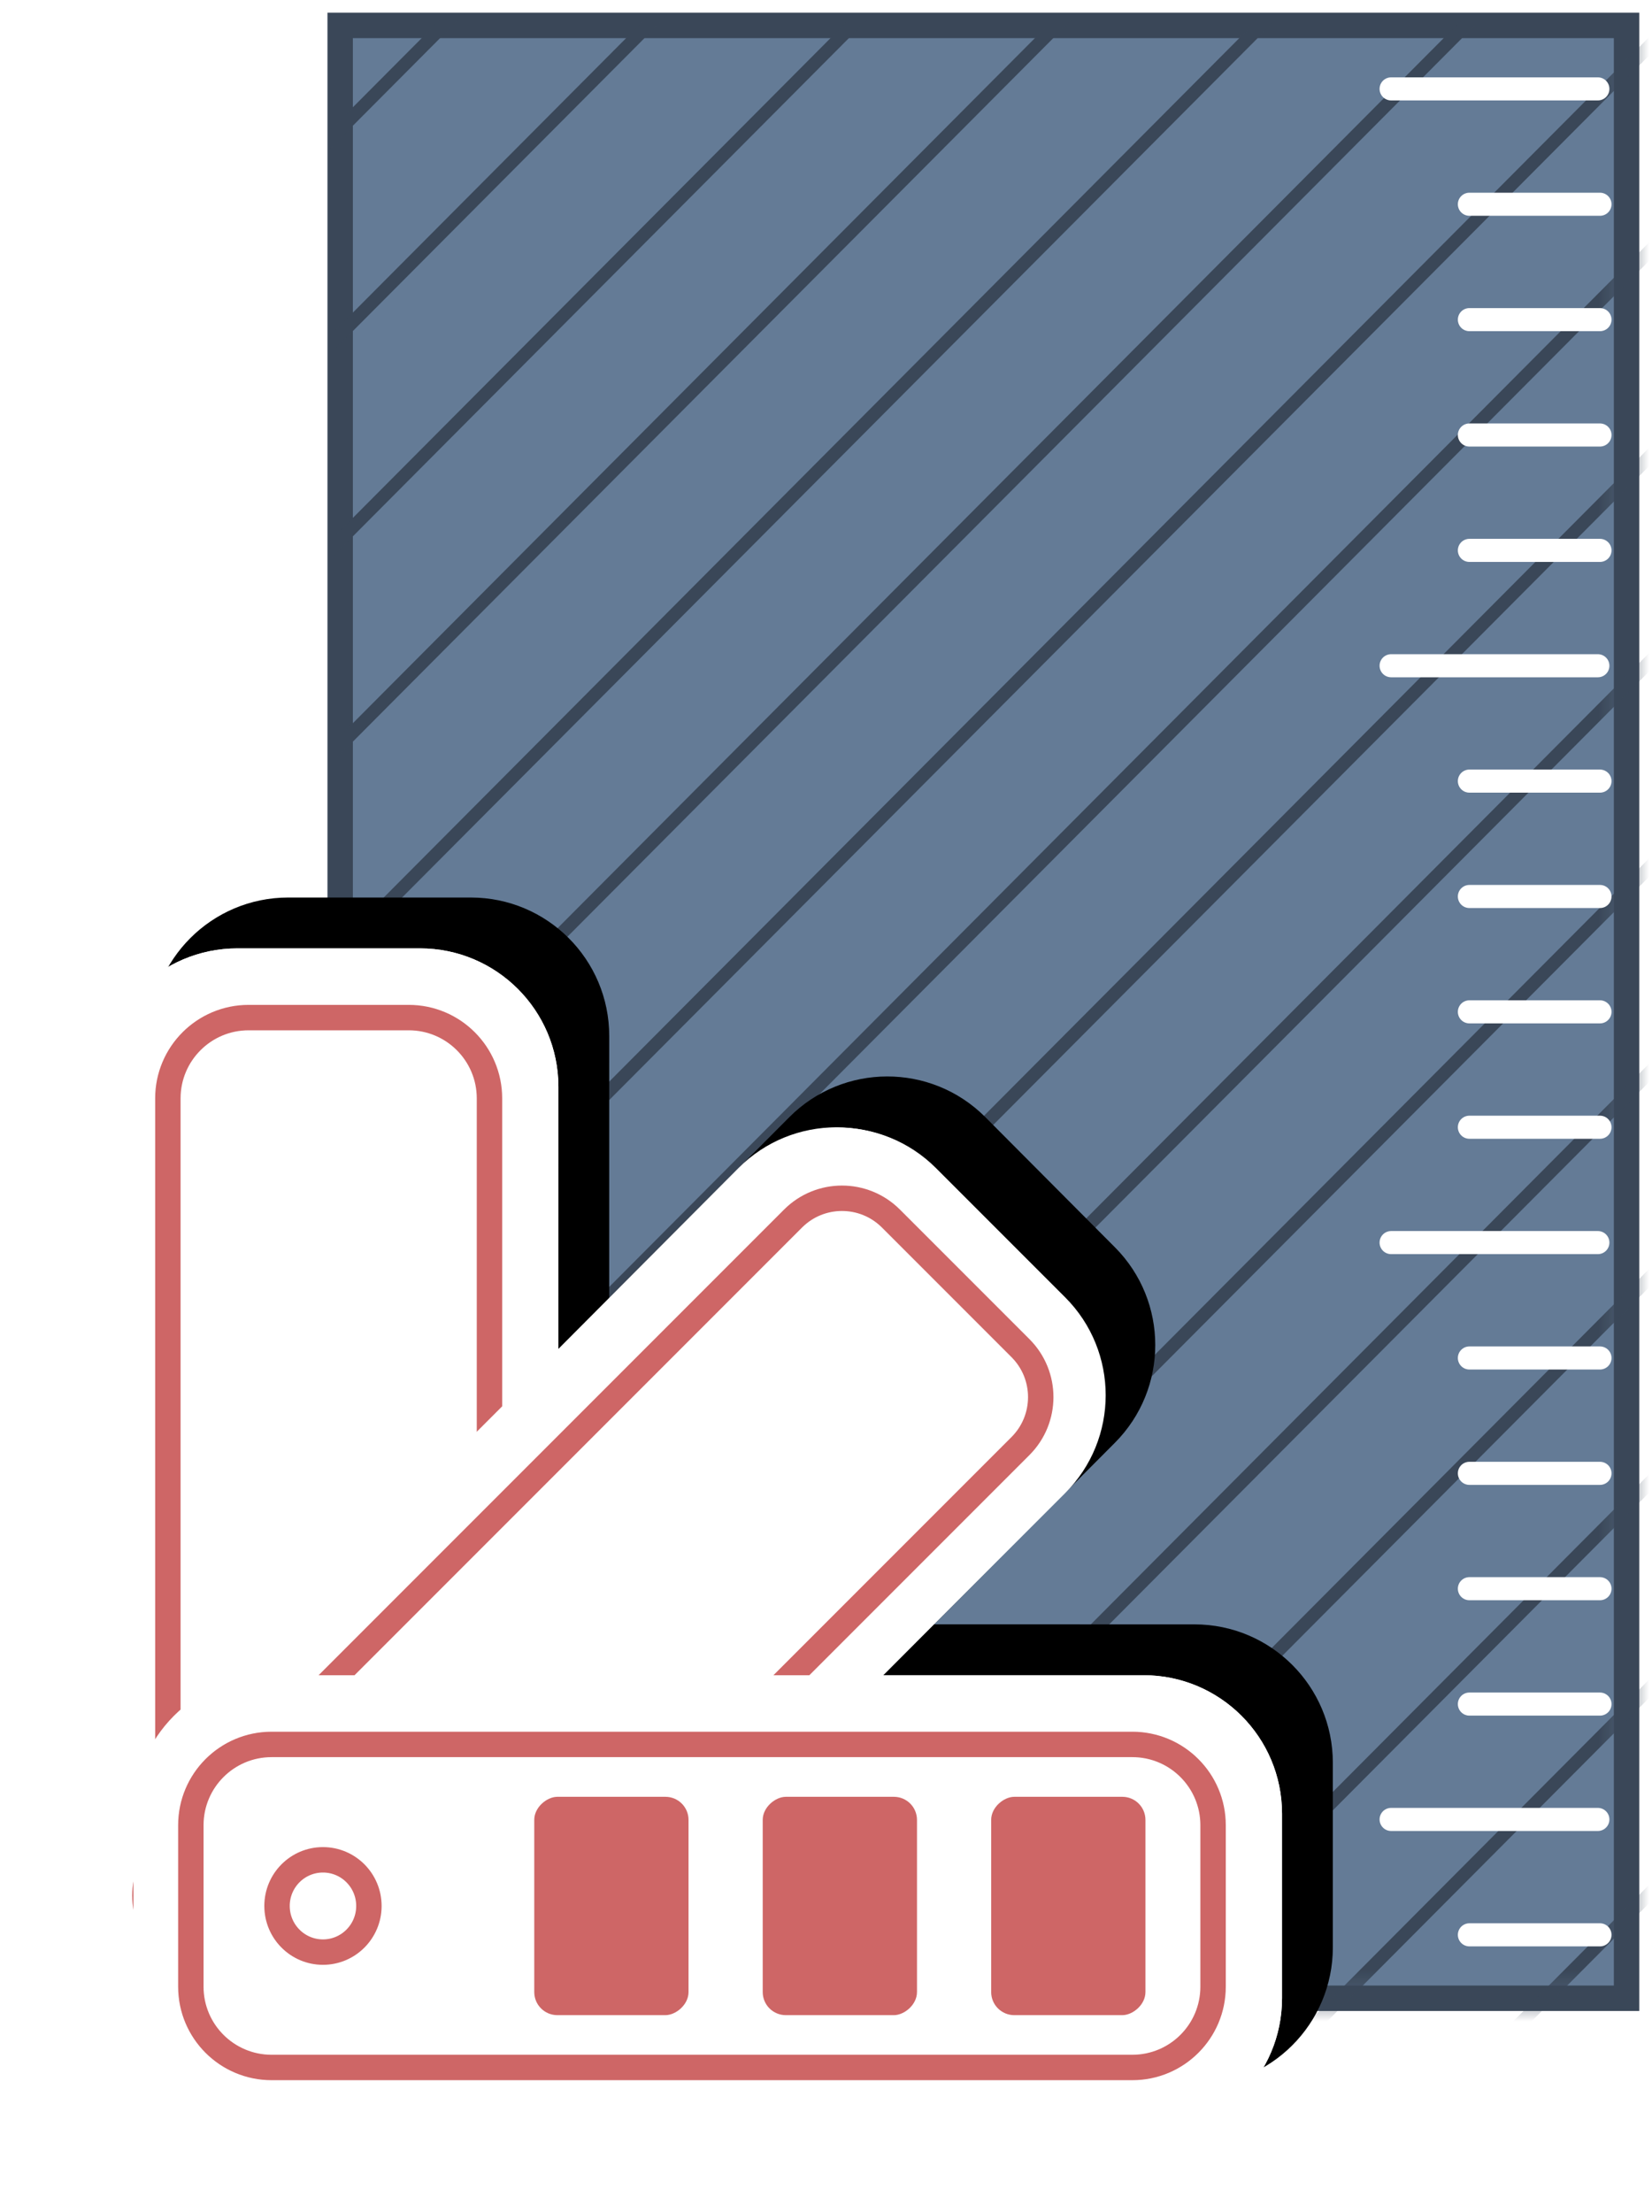<?xml version="1.0" encoding="UTF-8"?>
<svg width="65px" height="87px" viewBox="0 0 65 87" version="1.1" xmlns="http://www.w3.org/2000/svg" xmlns:xlink="http://www.w3.org/1999/xlink">
    <title>6AC750F3-6DB7-4621-AA34-2B34D29DA748@2x</title>
    <defs>
        <rect id="path-1" x="0" y="0" width="50.615" height="77.59"></rect>
        <path d="M15.632,36.299 C18.639,36.299 21.078,38.738 21.078,41.745 L21.077,52.051 L28.162,44.939 C30.284,42.808 33.732,42.801 35.863,44.923 C35.868,44.929 35.874,44.934 35.879,44.939 L40.975,50.055 C43.091,52.18 43.091,55.617 40.975,57.742 L33.86,64.884 L44.103,64.885 C47.111,64.885 49.549,67.323 49.549,70.331 L49.549,77.589 C49.549,80.597 47.111,83.035 44.103,83.035 L15.476,83.037 C13.844,83.937 11.848,83.937 10.216,83.036 L9.802,83.035 C7.948,83.035 6.31,82.108 5.327,80.692 C3.921,79.708 3.001,78.075 3.001,76.228 L3,75.814 C2.073,74.164 2.073,72.134 3,70.484 L3.001,41.745 C3.001,38.738 5.439,36.299 8.447,36.299 L15.632,36.299 Z" id="path-3"></path>
        <filter x="-2.1%" y="-6.3%" width="108.5%" height="108.4%" filterUnits="objectBoundingBox" id="filter-4">
            <feOffset dx="2" dy="-2" in="SourceAlpha" result="shadowOffsetOuter1"></feOffset>
            <feColorMatrix values="0 0 0 0 0   0 0 0 0 0   0 0 0 0 0  0 0 0 0.25 0" type="matrix" in="shadowOffsetOuter1"></feColorMatrix>
        </filter>
    </defs>
    <g id="Desktop" stroke="none" stroke-width="1" fill="none" fill-rule="evenodd">
        <g id="Услуги" transform="translate(-112, -1175)">
            <g id="Group-2" transform="translate(112.893, 1176)">
                <g id="viezd" transform="translate(0, 0)">
                    <g id="Line-10-+-Line-10-Copy-+-Line-10-Copy-2-+-Line-10-Copy-3-+-Line-10-Copy-4-+-Line-10-Copy-5-+-Line-10-Copy-6-+-Line-10-Copy-7-+-Line-10-Copy-8-+-Line-10-Copy-9-+-Line-10-Copy-10-+-Line-10-Copy-11-Mask" transform="translate(12.491, 0)">
                        <mask id="mask-2" fill="white">
                            <use xlink:href="#path-1"></use>
                        </mask>
                        <use id="Mask" stroke="#3A4758" fill="#647B96" xlink:href="#path-1"></use>
                        <line x1="5.638" y1="-1.577" x2="-74.783" y2="79.167" id="Line-10" stroke="#3A4758" stroke-width="0.512" stroke-linecap="square" mask="url(#mask-2)"></line>
                        <line x1="13.681" y1="-1.577" x2="-66.741" y2="79.167" id="Line-10-Copy" stroke="#3A4758" stroke-width="0.512" stroke-linecap="square" mask="url(#mask-2)"></line>
                        <line x1="21.723" y1="-1.577" x2="-58.699" y2="79.167" id="Line-10-Copy-2" stroke="#3A4758" stroke-width="0.512" stroke-linecap="square" mask="url(#mask-2)"></line>
                        <line x1="29.765" y1="-1.577" x2="-50.656" y2="79.167" id="Line-10-Copy-3" stroke="#3A4758" stroke-width="0.512" stroke-linecap="square" mask="url(#mask-2)"></line>
                        <line x1="37.807" y1="-1.577" x2="-42.614" y2="79.167" id="Line-10-Copy-4" stroke="#3A4758" stroke-width="0.512" stroke-linecap="square" mask="url(#mask-2)"></line>
                        <line x1="45.849" y1="-1.577" x2="-34.572" y2="79.167" id="Line-10-Copy-5" stroke="#3A4758" stroke-width="0.512" stroke-linecap="square" mask="url(#mask-2)"></line>
                        <line x1="53.891" y1="-1.577" x2="-26.53" y2="79.167" id="Line-10-Copy-6" stroke="#3A4758" stroke-width="0.512" stroke-linecap="square" mask="url(#mask-2)"></line>
                        <line x1="61.933" y1="-1.577" x2="-18.488" y2="79.167" id="Line-10-Copy-7" stroke="#3A4758" stroke-width="0.512" stroke-linecap="square" mask="url(#mask-2)"></line>
                        <line x1="69.976" y1="-1.577" x2="-10.446" y2="79.167" id="Line-10-Copy-8" stroke="#3A4758" stroke-width="0.512" stroke-linecap="square" mask="url(#mask-2)"></line>
                        <line x1="78.018" y1="-1.577" x2="-2.404" y2="79.167" id="Line-10-Copy-9" stroke="#3A4758" stroke-width="0.512" stroke-linecap="square" mask="url(#mask-2)"></line>
                        <line x1="86.06" y1="-1.577" x2="5.638" y2="79.167" id="Line-10-Copy-10" stroke="#3A4758" stroke-width="0.512" stroke-linecap="square" mask="url(#mask-2)"></line>
                        <line x1="94.102" y1="-1.577" x2="13.681" y2="79.167" id="Line-10-Copy-11" stroke="#3A4758" stroke-width="0.512" stroke-linecap="square" mask="url(#mask-2)"></line>
                        <line x1="102.144" y1="-1.577" x2="21.723" y2="79.167" id="Line-10-Copy-12" stroke="#3A4758" stroke-width="0.512" stroke-linecap="square" mask="url(#mask-2)"></line>
                        <line x1="110.186" y1="-1.577" x2="29.765" y2="79.167" id="Line-10-Copy-13" stroke="#3A4758" stroke-width="0.512" stroke-linecap="square" mask="url(#mask-2)"></line>
                        <line x1="118.228" y1="-1.577" x2="37.807" y2="79.167" id="Line-10-Copy-14" stroke="#3A4758" stroke-width="0.512" stroke-linecap="square" mask="url(#mask-2)"></line>
                        <line x1="126.27" y1="-1.577" x2="45.849" y2="79.167" id="Line-10-Copy-15" stroke="#3A4758" stroke-width="0.512" stroke-linecap="square" mask="url(#mask-2)"></line>
                    </g>
                    <g id="Combined-Shape">
                        <use fill="black" fill-opacity="1" filter="url(#filter-4)" xlink:href="#path-3"></use>
                        <use fill="#FFFFFF" fill-rule="evenodd" xlink:href="#path-3"></use>
                    </g>
                    <g id="Group-5" transform="translate(0, 36.299)">
                        <path d="M15.632,0 C18.639,-5.52511641e-16 21.078,2.438 21.078,5.446 L21.078,39.928 C21.078,42.936 18.639,45.374 15.632,45.374 L8.447,45.374 C5.439,45.374 3.001,42.936 3.001,39.928 L3.001,5.446 C3.001,2.438 5.439,-2.11202362e-15 8.447,0 L15.632,0 Z M12.039,35.392 C10.791,35.392 9.78,36.408 9.78,37.661 C9.78,38.914 10.791,39.929 12.039,39.929 C13.287,39.929 14.299,38.914 14.299,37.661 C14.299,36.408 13.287,35.392 12.039,35.392 Z" id="Combined-Shape" fill="#FFFFFF"></path>
                        <path d="M15.189,2.722 C16.944,2.722 18.366,4.145 18.366,5.899 L18.366,42.197 C18.366,43.952 16.944,45.374 15.189,45.374 L8.889,45.374 C7.135,45.374 5.712,43.952 5.712,42.197 L5.712,5.899 C5.712,4.145 7.135,2.722 8.889,2.722 L15.189,2.722 Z M12.265,36.299 C11.392,36.299 10.683,37.214 10.683,38.341 C10.683,39.469 11.392,40.383 12.265,40.383 C13.139,40.383 13.847,39.469 13.847,38.341 C13.847,37.214 13.139,36.299 12.265,36.299 Z" id="Combined-Shape" stroke="#CE6666" fill="#FFFFFF"></path>
                        <path d="M26.026,4.537 C29.034,4.537 31.472,6.976 31.472,9.983 L31.472,44.466 C31.472,47.473 29.034,49.912 26.026,49.912 L18.841,49.912 C15.833,49.912 13.395,47.473 13.395,44.466 L13.395,9.983 C13.395,6.976 15.833,4.537 18.841,4.537 L26.026,4.537 Z M22.433,39.929 C21.185,39.929 20.174,40.945 20.174,42.198 C20.174,43.451 21.185,44.467 22.433,44.467 C23.681,44.467 24.693,43.451 24.693,42.198 C24.693,40.945 23.681,39.929 22.433,39.929 Z" id="Combined-Shape" fill="#FFFFFF" transform="translate(22.433, 27.225) rotate(-315) translate(-22.433, -27.225) "></path>
                        <path d="M26.037,7.26 C27.541,7.26 28.76,8.479 28.76,9.983 L28.76,44.92 C28.76,46.424 27.541,47.643 26.037,47.643 L18.829,47.643 C17.326,47.643 16.106,46.424 16.106,44.92 L16.106,9.983 C16.106,8.479 17.326,7.26 18.829,7.26 L26.037,7.26 Z M22.274,39.045 C21.4,39.045 20.692,39.96 20.692,41.087 C20.692,42.215 21.4,43.129 22.274,43.129 C23.147,43.129 23.855,42.215 23.855,41.087 C23.855,39.96 23.147,39.045 22.274,39.045 Z" id="Combined-Shape" stroke="#CE6666" fill="#FFFFFF" transform="translate(22.433, 27.451) rotate(-315) translate(-22.433, -27.451) "></path>
                        <path d="M23.324,15.064 L30.581,15.064 C33.589,15.064 36.027,17.503 36.027,20.51 L36.027,54.811 C36.027,57.819 33.589,60.257 30.581,60.257 L23.324,60.257 C20.316,60.257 17.878,57.819 17.878,54.811 L17.878,20.51 C17.878,17.503 20.316,15.064 23.324,15.064 Z" id="Rectangle" fill="#FFFFFF" transform="translate(26.953, 37.661) rotate(-270) translate(-26.953, -37.661) "></path>
                        <path d="M43.66,31.308 C45.415,31.308 46.837,32.731 46.837,34.485 L46.837,40.836 C46.837,42.591 45.415,44.013 43.66,44.013 L9.793,44.013 C8.038,44.013 6.616,42.591 6.616,40.836 L6.616,34.485 C6.616,32.731 8.038,31.308 9.793,31.308 L43.66,31.308 Z M11.814,35.846 C10.816,35.846 10.007,36.658 10.007,37.661 C10.007,38.663 10.816,39.476 11.814,39.476 C12.813,39.476 13.622,38.663 13.622,37.661 C13.622,36.658 12.813,35.846 11.814,35.846 Z" id="Combined-Shape" stroke="#CE6666" fill="#FFFFFF"></path>
                        <g id="Group-9" transform="translate(32.151, 37.661) rotate(-270) translate(-32.151, -37.661) translate(27.858, 25.636)" fill="#CE6666">
                            <rect id="Rectangle" x="0" y="0" width="8.587" height="6.07" rx="0.908"></rect>
                            <rect id="Rectangle-Copy-5" x="0" y="8.989" width="8.587" height="6.07" rx="0.908"></rect>
                            <rect id="Rectangle-Copy-6" x="0" y="17.978" width="8.587" height="6.07" rx="0.908"></rect>
                        </g>
                    </g>
                    <g id="Group-10" transform="translate(53.616, 2.269)" stroke="#FFFFFF" stroke-linecap="round" stroke-width="0.908">
                        <line x1="0.226" y1="0.227" x2="8.361" y2="0.227" id="Line-11"></line>
                        <line x1="0.226" y1="22.914" x2="8.361" y2="22.914" id="Line-11-Copy"></line>
                        <line x1="3.306" y1="4.764" x2="8.444" y2="4.764" id="Line-11-Copy-2"></line>
                        <line x1="3.306" y1="27.451" x2="8.444" y2="27.451" id="Line-11-Copy-6"></line>
                        <line x1="3.306" y1="9.302" x2="8.444" y2="9.302" id="Line-11-Copy-3"></line>
                        <line x1="3.306" y1="31.989" x2="8.444" y2="31.989" id="Line-11-Copy-7"></line>
                        <line x1="3.306" y1="13.839" x2="8.444" y2="13.839" id="Line-11-Copy-4"></line>
                        <line x1="3.306" y1="36.526" x2="8.444" y2="36.526" id="Line-11-Copy-8"></line>
                        <line x1="3.306" y1="18.377" x2="8.444" y2="18.377" id="Line-11-Copy-5"></line>
                        <line x1="3.306" y1="41.064" x2="8.444" y2="41.064" id="Line-11-Copy-9"></line>
                        <line x1="0.226" y1="45.601" x2="8.361" y2="45.601" id="Line-11-Copy-14"></line>
                        <line x1="3.306" y1="50.139" x2="8.444" y2="50.139" id="Line-11-Copy-13"></line>
                        <line x1="3.306" y1="54.676" x2="8.444" y2="54.676" id="Line-11-Copy-12"></line>
                        <line x1="3.306" y1="59.213" x2="8.444" y2="59.213" id="Line-11-Copy-11"></line>
                        <line x1="3.306" y1="63.751" x2="8.444" y2="63.751" id="Line-11-Copy-10"></line>
                        <line x1="0.226" y1="68.288" x2="8.361" y2="68.288" id="Line-11-Copy-19"></line>
                        <line x1="3.306" y1="72.826" x2="8.444" y2="72.826" id="Line-11-Copy-18"></line>
                    </g>
                </g>
            </g>
        </g>
    </g>
</svg>